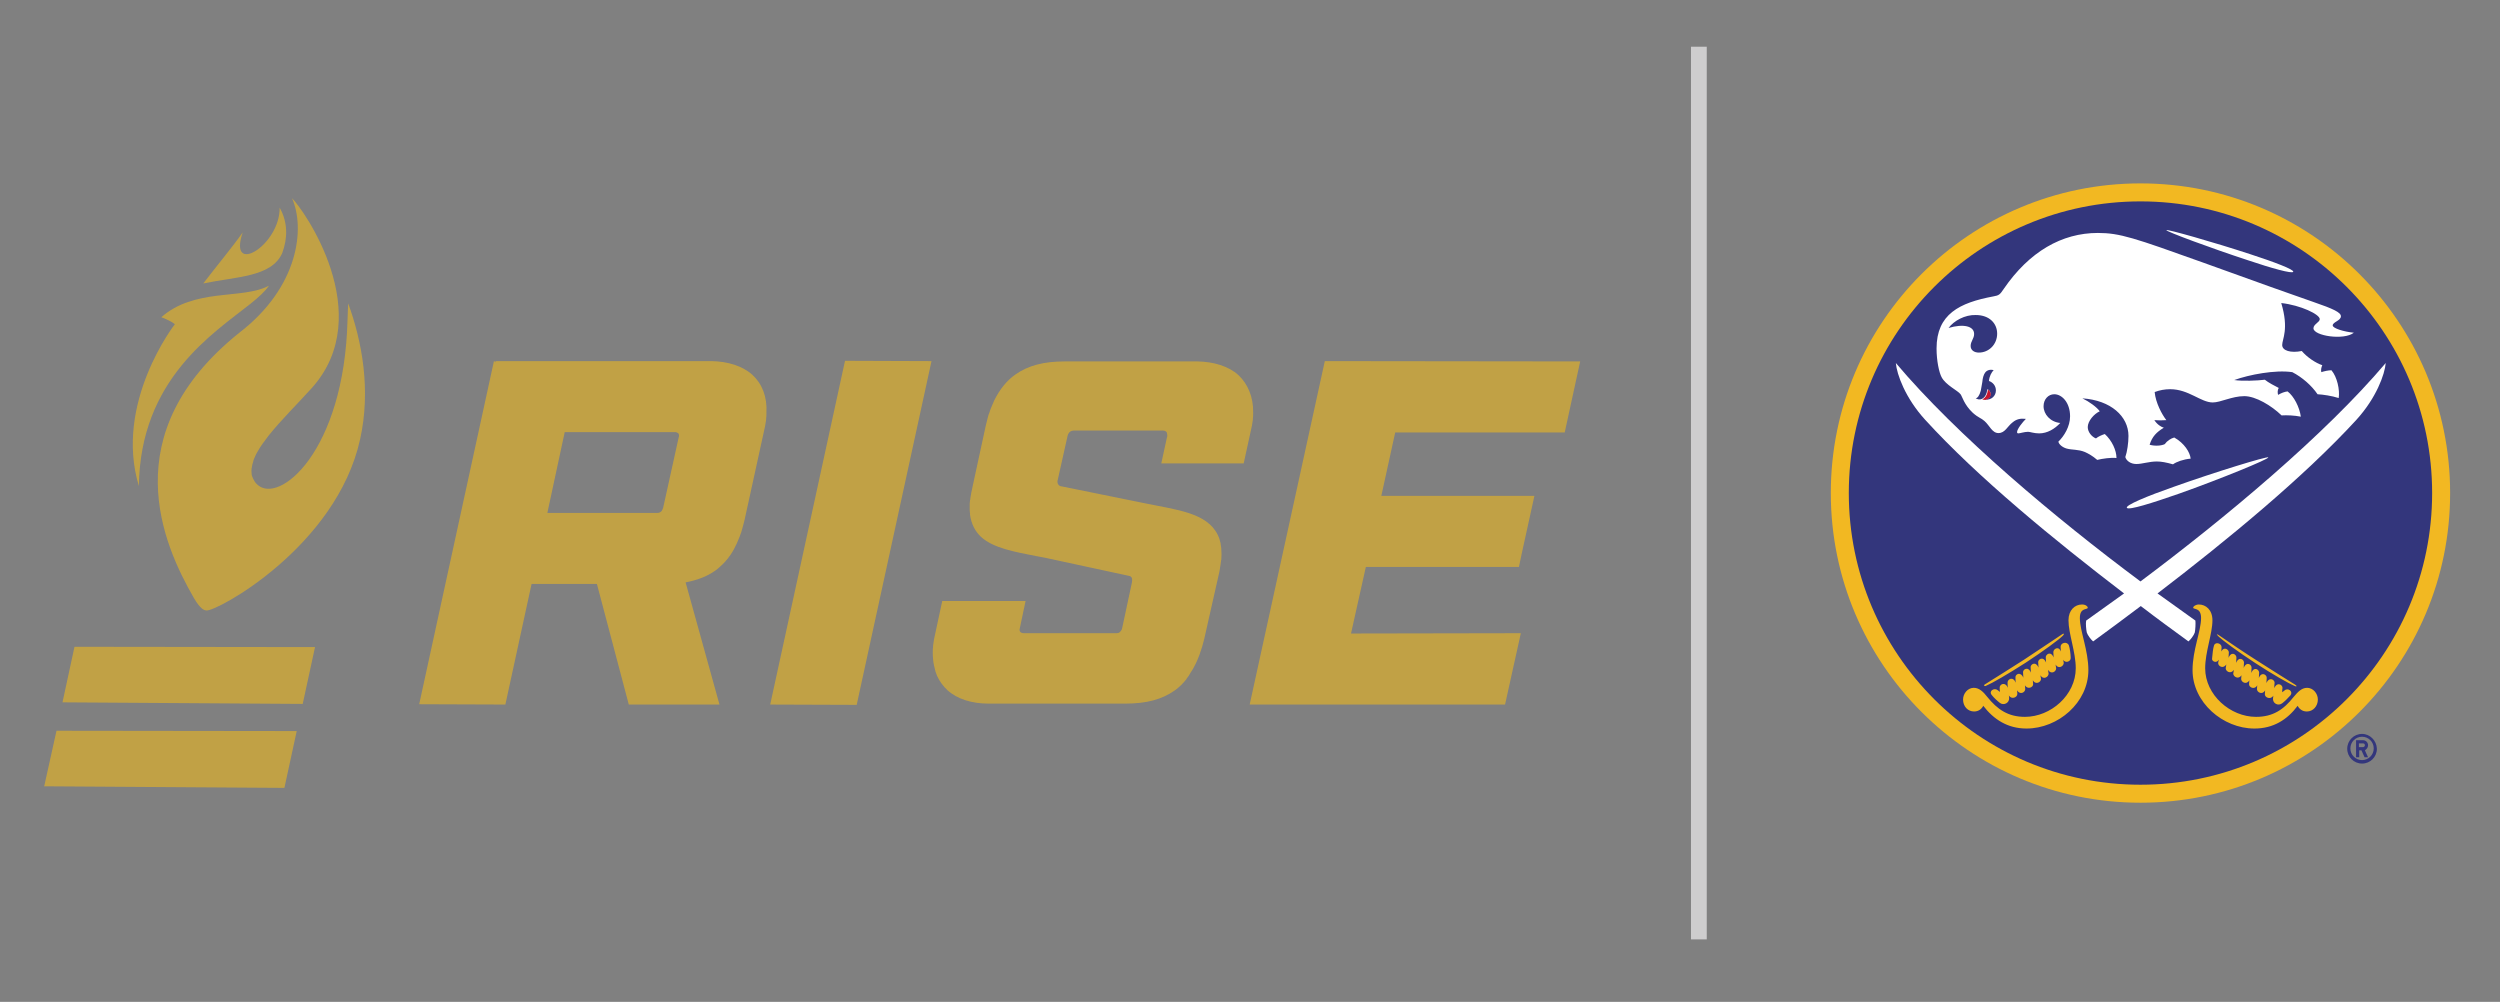 <svg xmlns="http://www.w3.org/2000/svg" viewBox="0 0 792 317.4" xml:space="preserve"><rect x="0" y="0" width="792" height="317.4" fill="#808080" stroke="none"/><style>.st0{fill:#c1a145}.st1{fill:none;stroke:#cecdce;stroke-width:5;stroke-miterlimit:10}.st2{fill:#f2b822}.st3{fill:#33367c}.st4{fill:#fff}.st5{fill:#c8152f}</style><g id="Layer_1"><path class="st0" d="M238.3 118.7c-3.1-2.8-7.8-4.2-12.9-4.3H157l-.1.4-.4-.5-23.7 108.8 27.3.1 8.3-38.2h20.7l10.1 38.2h28.7v-.1l-10.7-38.6c3.6-.7 6.7-1.8 9.5-3.8.4-.3.8-.6 1.1-.9 1.3-1.1 2.6-2.5 3.6-4 .4-.6.8-1.2 1.1-1.8 0-.1.1-.1.1-.2l.9-1.8c.1-.2.1-.4.2-.5.2-.6.5-1.1.7-1.7.1-.3.2-.7.4-1.1.1-.5.3-.9.4-1.4.2-.9.5-1.7.7-2.7l6.5-29.7c.1-.6.2-1.3.3-1.9v-.3c.1-.6.1-1.2.1-1.8v-.1c.3-5.1-1.4-9.3-4.5-12.1m-59.4 18.2h34.8c.3 0 .5 0 .7.1.2.1.4.2.5.3.2.3.3.7.1 1.3l-4.9 22.2c-.2.5-.3.9-.6 1.2-.3.3-.7.5-1.3.5h-34.8l5.5-25.6zM369.8 138.1c0 .1 0 .3-.1.4l-1.8 8.3H394l2.6-11.9c.1-.7.2-1.3.3-1.9v-.3c.1-.6.1-1.2.1-1.8v-.2c.1-4.9-1.7-9.1-4.7-11.9-3.1-2.8-7.8-4.2-12.9-4.3h-42.1c-6.7 0-11.6 1.3-15.7 4.2-2.7 1.9-4.9 4.7-6.6 8.1-.2.5-.4.9-.6 1.4-.1.2-.2.5-.3.7-.2.4-.3.8-.5 1.3-.1.4-.2.7-.4 1.1-.1.4-.2.7-.3 1.1l-.6 2.4-4.2 19.4c-.1.7-.3 1.3-.4 1.9 0 .2-.1.4-.1.6-.1.4-.1.8-.2 1.2 0 .2 0 .4-.1.6 0 .4-.1.7-.1 1.1v2c0 .4.1.8.1 1.2v.2c.4 3.1 1.7 5.4 3.5 7.1 4 3.6 10.6 4.7 17.6 6.1h.1c.3.1.6.1 1 .2.5.1 1 .2 1.6.3l26.4 5.7c.2 0 .3.1.4.1.4.1.6.4.7.7.1.4.1.8 0 1.3l-3.1 14.5c-.1.5-.3.8-.6 1.1-.3.4-.7.5-1.4.5h-29.1c-.8 0-1.3-.3-1.4-.9 0-.2 0-.5.1-.8l1.8-8.5h-26.4l-2.6 12.1c-.1.7-.2 1.3-.3 2v.3c-.1.6-.1 1.2-.1 1.8v.3c0 .6 0 1.2.1 1.8v.2c.1 1.3.4 2.4.7 3.6v.1c.2.6.4 1.1.6 1.6.8 1.7 1.9 3.2 3.3 4.5 3.1 2.8 7.8 4.2 12.9 4.2h43.4c6.7 0 11.6-1.3 15.7-4.2 1.4-1 2.6-2.2 3.7-3.6v-.1c.4-.5.8-1 1.1-1.6 0-.1.1-.1.1-.2.3-.5.7-1 1-1.6.1-.1.1-.3.2-.4.3-.5.5-1 .8-1.6.1-.2.2-.5.3-.7l.6-1.5c.1-.4.3-.8.4-1.2.1-.4.3-.8.4-1.2.2-.8.5-1.7.7-2.6l4.6-20.4c.2-.7.3-1.4.4-2.1 0-.2.1-.4.1-.6.1-.5.1-.9.2-1.4 0-.2 0-.4.1-.5.1-1.2.1-2.4 0-3.4v-.3c-.1-.5-.1-.9-.2-1.3v-.2c-.2-1-.5-1.9-.9-2.7-3.4-7.1-13.2-8-22.8-10l-26.6-5.4c-.3 0-.5-.1-.7-.2-.2-.1-.4-.3-.5-.5-.2-.4-.3-.9-.1-1.4l3.1-13.9c.1-.2.1-.4.2-.6.1-.1.1-.2.2-.3.1-.2.3-.4.5-.5.1-.1.3-.1.4-.2.2 0 .4-.1.6-.1h28.2c.3 0 .5 0 .7.1.2.1.4.2.5.3.1.1.2.3.2.5.1.5.1.6.1.8"/><path class="st0" d="m335.3 153.9-.3-.6c0 .2.1.4.3.6M244 223.2l27.4.1 23.7-108.9-27.4-.1zM495.7 137l4.9-22.5-80.9-.1-23.8 108.8h80.9l5-22.6-53.8.1 4.7-21.1h48.5v.1-.1l.9-4.3 4-18.2h-48.5L442 137zM75.7 105.5c-39.7 31.9-24.1 66.9-14.3 83.9 2.2 3.8 3.4 3.9 3.9 4 3 .6 41.3-20.1 48.8-54.3 3.4-15.4.7-30.7-3.8-43-.1 1.6-.1 3.3-.2 5.1-1 42-21.9 59-28.7 52.2-.3-.3-.6-.6-.8-1 0-.1-.1-.1-.1-.2-.2-.3-.4-.7-.5-1 0-.1 0-.1-.1-.2-.1-.3-.2-.7-.2-1v-.1c0-.4-.1-.8 0-1.2v-.2c.1-.8.3-1.7.6-2.6v-.1c.2-.5.4-.9.6-1.4.2-.5.5-1 .8-1.5.9-1.6 2.1-3.2 3.4-4.9h-.2.2c3.9-4.9 9.2-10.1 13.7-15.1 20.9-23.3-2.7-56.7-6.3-60.1 4.2 9.3 2.3 28.1-16.8 42.7"/><path class="st0" d="M89.4 80.2c1.7-4.6 1.9-9.6-.8-14.4.1 12-16.5 21.9-11.7 7.8-2.8 4.1-9.1 11.7-12.5 16.2 10.5-2.2 21.6-2 25-9.6M44 154c.4-33.9 23.6-48.4 35.4-57.8 2.6-2.1 4.6-3.9 5.8-5.7-4.3 2.3-10.3 2.4-16.6 3.2-6 .8-12.3 2.2-17.5 6.8 0 0 2.8 1 4.3 2.2 0 0-19.4 24.9-11.4 51.3M99.8 205l-76.2-.1-3.8 17.6 76.1.5zM94 231.6l-76.1-.1-3.9 17.6 76.1.5z"/><path class="st1" d="M538.2 14.8v282.8"/><path class="st2" d="M678.1 254.3c-54.1 0-98.1-43.9-98.1-98.1s43.9-98.1 98.1-98.1 98.1 43.9 98.1 98.1-43.9 98.1-98.1 98.1"/><path class="st3" d="M678.1 248.6c-51 0-92.4-41.4-92.4-92.4s41.4-92.4 92.4-92.4c51 0 92.4 41.4 92.4 92.4s-41.4 92.4-92.4 92.4"/><path class="st4" d="M712.8 80.5c7.7 2.5 14 4.9 13.7 5.6-.3.7-6.8-1.1-14.5-3.7-11.6-3.8-25.9-9.1-25.7-9.5.1-.4 14.9 3.8 26.5 7.6m5.8 64.4c.3.5-15.3 6.9-28.3 11.5-8.6 3-15.9 5.3-16.5 4.5-.6-.8 6.3-3.7 14.9-6.7 12.9-4.6 29.5-9.7 29.9-9.3m-103.5-25.4c-.8-1.5-1.6-5.2-1.6-9.1 0-10.9 7.3-14.5 18-16.5 1.8-.3 2.1-.6 3.3-2.4 8.1-11.8 18.4-17.7 29.8-17.7 7 0 11.6 1.6 33.1 9.3 5.8 2.1 12.8 4.6 21.4 7.7 4.1 1.5 8.6 3 13.6 4.8 6.7 2.3 8.9 3.4 8.9 4.6 0 1.4-2.6 1.8-2.6 2.9 0 .9 3.5 2 6.7 2.3-3.1 2.5-12.8 1-12.8-1.4 0-1.3 2-1.9 2-2.9 0-1.5-6-4.4-12.2-5.1 2.5 8.3.3 11.4.3 13.3 0 1.8 2.7 2.6 6.2 1.9 1.7 2 4.4 3.8 6.5 4.5-.3.6-.5 1.6-.3 2.2.9-.3 2.2-.6 3.2-.6 1.8 2.1 2.7 6.2 2.3 8.8-2.2-.7-4.9-1.1-6.7-1.2-1.9-2.8-4.9-5.4-8-7-5.4-.8-13.7.8-18.4 2.5 2.5.4 7.4.2 9.7-.1 1.1.9 3.2 2 4.4 2.6-.4.6-.4 1.6-.2 2.2 1-.6 2.1-1 3-1.1 2 1.5 3.8 5 4.2 8-2-.4-4.4-.5-6.1-.4-3.2-3.1-8.2-6.1-11.8-6.1-3.9 0-7.5 2-10 2-3.8 0-7.6-4.2-13.5-4.2-1.7 0-3.3.3-4.9.9.3 3.4 2.3 7.1 3.7 8.9-1.1.1-2.8.1-3.8 0 .9 1.4 2.2 2.2 3 2.4-2.3 1.4-3.7 2.8-4.5 5.4 1.8.5 3.8.3 4.8-.2.7-1 1.9-1.8 3-2.1 3.2 1.8 5 4.7 5.2 6.7-2.3.2-4.5 1-5.6 1.8-2.1-.6-3.7-.9-5.1-.9-2.5 0-4.6.8-6.5.8-1.9 0-3.2-1.1-3.5-2.2.6-1.7 1-4.5 1-6.7 0-6.2-5.6-11.3-14.6-11.9 2.1 1 4.6 2.8 5.5 4.1-1.8.8-3.8 3.1-3.8 5 0 1.6 1.3 3.1 2.6 3.6.7-.6 1.9-1.1 2.8-1.4 2.3 2.1 3.7 5.2 3.7 7.6-1.7-.2-4.5.2-6.1.6-1.5-1.3-2.8-2-3.9-2.5-2.2-.9-4-.6-5.8-1.1-1.4-.4-2.5-1.4-2.6-2.2 1.8-1.7 3.7-4.8 3.7-8 0-4.4-2.6-7-5-7-1.9 0-3.4 1.6-3.4 3.8 0 2.5 2.1 5 5.3 5.3-1.8 1.9-4.1 3.3-6.7 3.3-1.6 0-2.9-.5-3.5-.5-1.2 0-2.6.5-3.1.5-.3 0-.4-.2-.4-.4 0-1 1.8-3.2 2.8-4.2-1.8-.2-3 .1-4.2 1.1-1.7 1.3-2.4 3.4-4.5 3.4-2 0-2.8-2.4-4.4-3.8-1.1-1-1.9-1-3.7-2.6-2.8-2.6-3.4-5.3-3.9-5.9-.9-1.2-4.7-2.9-6-5.4m17.2 4.2c0-1.5-1-2.6-2.2-3 .1-1.4.8-2.8 1.5-3.4-.7-.3-1.9-.2-2.6.6-.6.7-.9 1.9-1 3.1-.2 1-.3 1.9-.5 2.8-.4 1.5-1 2.3-1.6 2.4.5.3 1.3.5 1.9.2 1.1-.5 1.6-1.6 1.8-3.1.5.2 1 .8 1 1.5 0 .9-.7 1.6-1.7 1.8 2 .2 3.4-1.2 3.4-2.9m-15-19.8c4.7-1.4 8.1-.6 8.1 1.9 0 1.5-1.1 2.3-1.1 3.8 0 1.4 1.2 2.1 2.6 2.1 3.2 0 5.8-2.6 5.8-6 0-3.2-2.4-5.9-6.8-5.9-3.4-.1-6.9 1.8-8.6 4.1"/><path class="st2" d="M730.9 217.9c-1.8 0-3 1.4-4.2 2.8-3.3 4.2-6.7 6.4-12 6.4-8.1 0-16.1-6.9-16.1-15.4 0-5.2 2.3-10.9 2.3-15.2 0-3.3-2.1-5-4.3-5-1 0-1.8.6-1.8 1 0 .7 2.5-.2 2.5 3.3 0 4.1-2.7 10.1-2.7 16.5 0 10.2 9.6 18.5 19.6 18.5 6 0 10.4-2.8 13.7-7.2.5 1 1.5 1.8 2.9 1.8 2 0 3.5-1.7 3.5-3.8 0-1.9-1.5-3.7-3.4-3.7m-28.2-16.4c1.3 1.3 6.2 4.9 11.7 8.5s10.8 6.6 12.5 7.3c.4.2.6.2.6.1.1-.1 0-.2-.4-.5-3.9-2.4-8.1-5.1-12.2-7.7-4.1-2.6-8.2-5.4-12-8-.5-.3-.6-.3-.6-.2 0 0 .1.2.4.5m.2 7.5c0 .2 0 .3-.1.5 0 .2 0 .3-.1.5 0 1.1 1.6 2 2.6.5-.1.4-.1.8-.2 1.2 0 1 1.6 2 2.6.5-.1.4-.1.8-.2 1.2 0 1 1.7 2 2.6.5 0 .4-.1.8-.1 1.2 0 1 1.7 2 2.6.4 0 .4-.1.8-.1 1.2-.1 1 1.7 2 2.6.4l-.1 1.2c0 1 1.7 2 2.6.4l-.1 1.2c0 1.2 1.9 1.8 2.7.5 0 .3-.1.5-.1.8-.2 1.6 1.6 2.6 2.9 1.6.8-.6 1.9-1.7 2.6-2.5 1-1.3-.8-2.5-1.8-1.6-.3.2-.5.4-.8.6 0-.5 0-.9.1-1.4 0-1-1.7-2-2.6.1 0-.6 0-1.1.1-1.7 0-1-1.7-2-2.6.1 0-.6.1-1.1.1-1.7 0-1-1.7-2-2.5.1 0-.6.1-1.1.1-1.7 0-1-1.6-2.1-2.5.1 0-.6.1-1.1.1-1.7 0-1-1.6-2.1-2.5.1 0-.6.1-1.1.1-1.7 0-1-1.6-2.1-2.5.1 0-.6.1-1.1.1-1.7 0-1-1.6-2.1-2.5.1 0-.6.1-1.1.1-1.7 0-1-1.5-1.8-2.2-.6-.1.1-.2.2-.2.4 0-.5.1-1 .1-1.5 0-1.2-2-1.8-2.4-.5-.3.8-.5 2.8-.6 4-.3 1 1.4 1.8 2.1.5m-44-13.2c0-3.5 2.5-2.5 2.5-3.3 0-.4-.7-1-1.8-1-2.3 0-4.3 1.8-4.3 5 0 4.3 2.3 10 2.3 15.2 0 8.5-7.9 15.4-16.1 15.4-5.3 0-8.7-2.3-12-6.4-1.1-1.4-2.4-2.8-4.2-2.8-1.9 0-3.4 1.8-3.4 3.7 0 2.2 1.5 3.8 3.5 3.8 1.4 0 2.4-.8 2.9-1.8 3.3 4.3 7.7 7.2 13.7 7.2 10 0 19.6-8.2 19.6-18.5 0-6.3-2.7-12.4-2.7-16.5m-29.6 21.4c1.7-.7 6.9-3.7 12.5-7.3 5.5-3.6 10.4-7.2 11.7-8.5.3-.3.4-.5.3-.6-.1-.1-.2-.1-.6.2-3.8 2.6-8 5.3-12 8-4.1 2.6-8.3 5.3-12.2 7.7-.5.3-.5.4-.4.5.1.2.4.2.7 0m23.5-12.3c0 .5.1 1 .1 1.5l-.2-.4c-.7-1.3-2.2-.4-2.2.6 0 .6.1 1.1.1 1.7-.9-2.2-2.5-1-2.5-.1 0 .6.1 1.1.1 1.7-.9-2.2-2.6-1-2.5-.1 0 .6.1 1.1.1 1.7-.9-2.2-2.6-1-2.5-.1 0 .6.1 1.1.1 1.7-.9-2.2-2.6-1-2.5-.1 0 .6.1 1.1.1 1.7-.9-2.1-2.6-1.1-2.5-.1 0 .6 0 1.1.1 1.7-.9-2.2-2.6-1.1-2.6-.1 0 .6 0 1.1.1 1.7-.9-2.1-2.6-1.1-2.6-.1 0 .5 0 .9.1 1.4-.3-.2-.5-.4-.8-.6-1-.8-2.9.3-1.8 1.6.7.9 1.8 1.9 2.6 2.5 1.2.9 3 0 2.9-1.6 0-.3-.1-.5-.1-.8.8 1.4 2.7.7 2.7-.5 0-.4-.1-.8-.1-1.1 1 1.6 2.6.6 2.6-.4l-.1-1.2c.9 1.5 2.7.6 2.6-.4 0-.4-.1-.8-.1-1.2.9 1.6 2.6.6 2.6-.4l-.2-1.2c.9 1.6 2.6.6 2.6-.5-.1-.4-.1-.8-.2-1.2 1 1.6 2.6.6 2.6-.5-.1-.4-.1-.8-.2-1.2.9 1.6 2.6.6 2.6-.5l-.1-.5c0-.2 0-.3-.1-.5.8 1.3 2.5.5 2.4-.6 0-1.2-.3-3.2-.6-4-.6-1.3-2.6-.8-2.6.5"/><path class="st4" d="M678.1 184.2c-27-20.1-58.3-46.4-77.5-69.2 0 .1.1.2.1.2 0-.1-.1-.2-.1-.2.3 3.6 3 11.1 9.3 18 16.6 18.2 40.9 38.1 63 55-4.2 3-8.2 5.9-12 8.6-.2.9 0 2.9.2 3.8.3.9 1.3 2.2 2 2.8 4.8-3.5 9.8-7.2 15.1-11.2 5.2 4 10.3 7.7 15.1 11.2.7-.6 1.7-1.9 2-2.8.2-.9.3-2.9.2-3.8-3.8-2.7-7.8-5.6-12-8.6 22.1-16.9 46.4-36.9 63-55 6.3-6.9 9-14.4 9.3-18-19.3 22.8-50.7 49-77.7 69.2z"/><path class="st5" d="M629 126.7c1-.3 1.7-1 1.7-1.8 0-.6-.5-1.2-.9-1.5-.2 1.5-.7 2.6-1.8 3.1.1.1.5.2 1 .2"/><path class="st3" d="M748.3 232.5c-2.6 0-4.7 2.1-4.7 4.7s2.1 4.7 4.7 4.7 4.7-2.1 4.7-4.7c-.1-2.6-2.2-4.7-4.7-4.7zm0 8.3c-2 0-3.7-1.6-3.7-3.7 0-2 1.6-3.7 3.7-3.7 2 0 3.7 1.6 3.7 3.7s-1.7 3.7-3.7 3.7zm1.9-4.7c0-.9-.7-1.6-1.6-1.6h-2.2v5.4h1v-2.2h.7l1 2.2h1.1l-1-2.2c.6-.4 1-.9 1-1.6zm-1.6.6h-1.3v-1.2h1.3c.3 0 .6.2.6.6 0 .3-.3.6-.6.6z"/></g></svg>